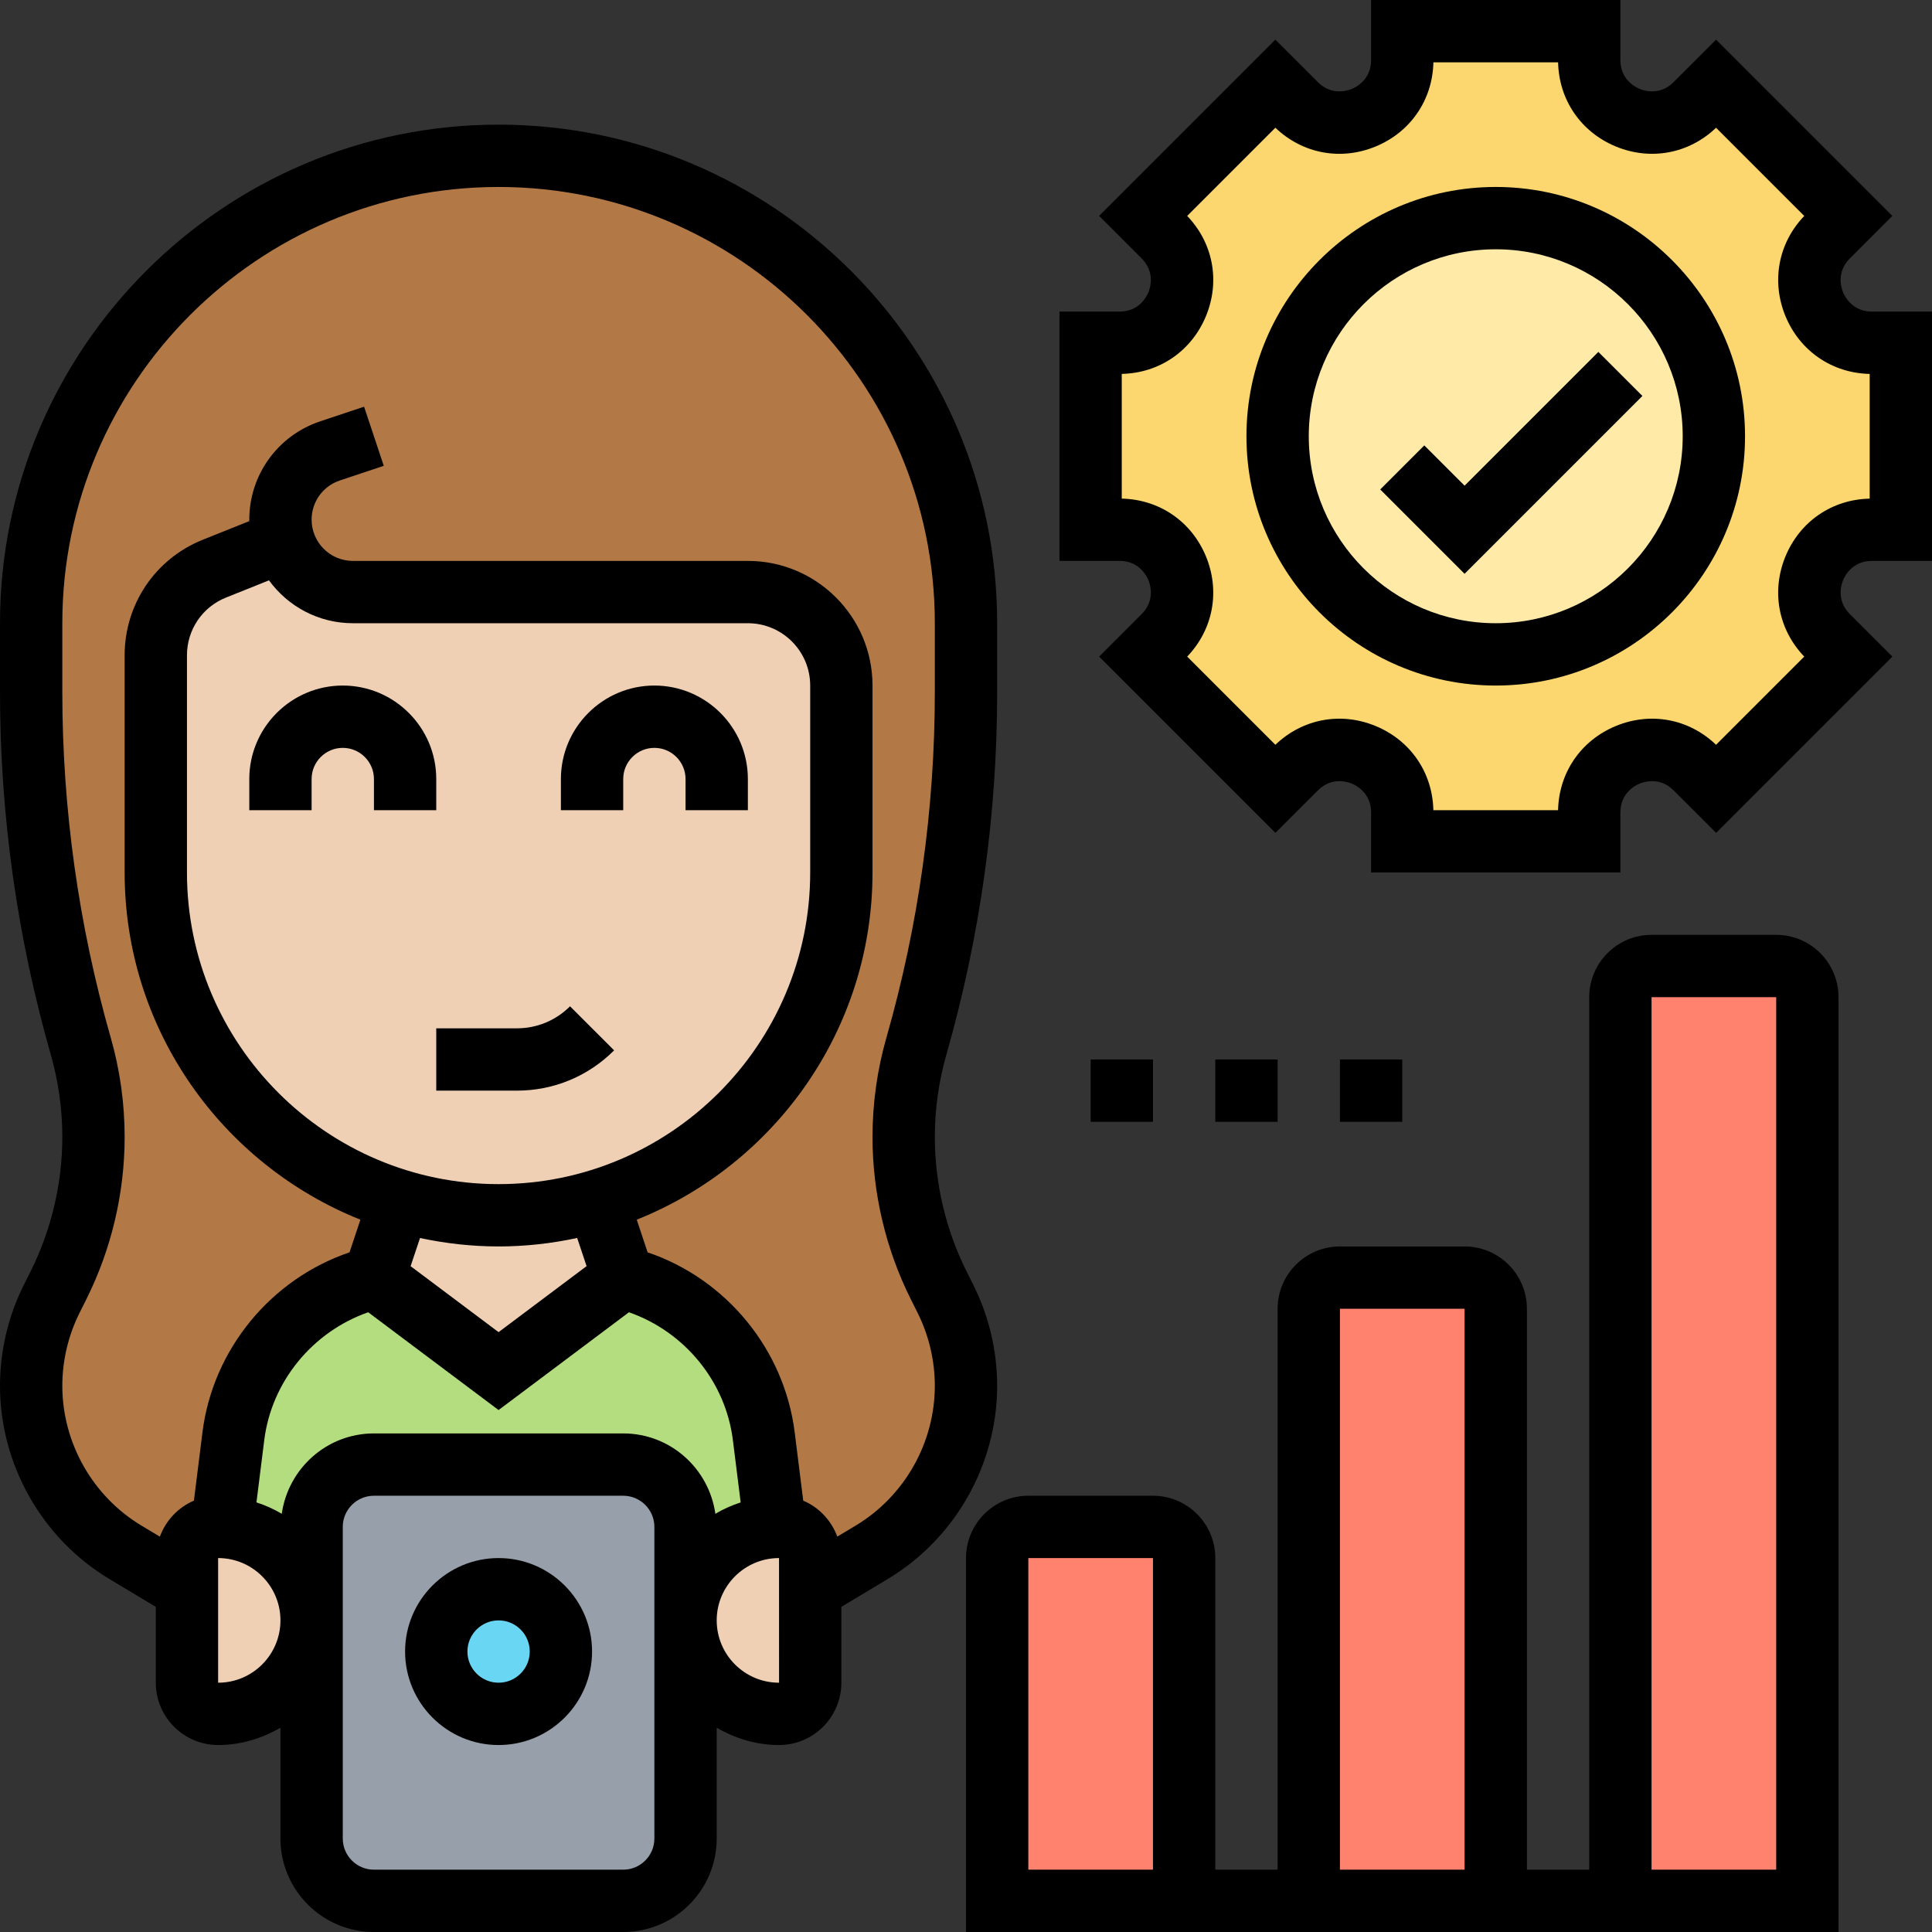 <svg id="_x33_0" enable-background="new 0 0 62 62" height="512" viewBox="0 0 62 62" width="512" xmlns="http://www.w3.org/2000/svg"><rect x="0" y="0" width="62" height="62" fill="#333333" stroke="none"/><g><g><g><path d="m58 32v29h-6v-29c0-.55.45-1 1-1h4c.55 0 1 .45 1 1z" fill="#ff826e"/></g><g><path d="m48 42v19h-6v-19c0-.55.45-1 1-1h4c.55 0 1 .45 1 1z" fill="#ff826e"/></g><g><path d="m38 50v11h-6v-11c0-.55.45-1 1-1h4c.55 0 1 .45 1 1z" fill="#ff826e"/></g><g><path d="m61 11v6h-.93c-1.78 0-2.67 2.15-1.41 3.41l.65.66-4.24 4.24-.66-.65c-1.26-1.26-3.41-.37-3.41 1.41v.93h-6v-.93c0-1.78-2.15-2.67-3.41-1.41l-.66.65-4.24-4.24.65-.66c1.26-1.26.37-3.41-1.41-3.41h-.93v-6h.93c1.78 0 2.67-2.15 1.41-3.41l-.65-.66 4.24-4.24.66.65c1.26 1.26 3.41.37 3.41-1.41v-.93h6v.93c0 1.78 2.15 2.67 3.41 1.41l.66-.65 4.24 4.24-.65.66c-1.26 1.26-.37 3.41 1.41 3.41z" fill="#fcd770"/></g><g><circle cx="48" cy="14" fill="#ffeaa7" r="7"/></g><g><path d="m5 28c0 4.97 3.29 9.17 7.82 10.53l-.82 2.47c-2.41.6-4.2 2.63-4.51 5.09l-.37 2.91v.01c-.04-.01-.08-.01-.12-.01-.55 0-1 .45-1 1v1l-1.97-1.18c-.94-.56-1.7-1.36-2.22-2.28s-.81-1.98-.81-3.07c0-.97.23-1.92.66-2.79l.22-.43c.74-1.48 1.12-3.11 1.12-4.76 0-.99-.14-1.97-.41-2.92-1.05-3.7-1.59-7.52-1.59-11.36v-2.21c0-4.14 1.68-7.89 4.4-10.6 2.71-2.72 6.46-4.4 10.6-4.4 8.28 0 15 6.72 15 15v2.21c0 3.84-.54 7.66-1.59 11.36-.27.95-.41 1.93-.41 2.92 0 1.65.38 3.28 1.12 4.76l.22.43c.43.87.66 1.82.66 2.79 0 2.19-1.15 4.22-3.03 5.35l-1.97 1.18v-1c0-.55-.45-1-1-1-.04 0-.08 0-.12.01v-.01l-.37-2.91c-.31-2.46-2.1-4.49-4.51-5.09l-.82-2.47c1.76-.53 3.33-1.48 4.6-2.75 1.99-1.99 3.22-4.74 3.22-7.78v-6c0-1.66-1.34-3-3-3h-12.68c-1.04 0-1.92-.69-2.22-1.63l-2.21.88c-1.14.45-1.89 1.55-1.89 2.78z" fill="#b27946"/></g><g><path d="m16 44 4-3c2.41.6 4.2 2.63 4.51 5.09l.37 2.91v.01c-.78.02-1.49.36-2 .87-.54.54-.88 1.29-.88 2.12v-3c0-1.1-.9-2-2-2h-8c-1.1 0-2 .9-2 2v3c0-.83-.34-1.58-.88-2.12-.51-.51-1.22-.85-2-.87v-.01l.37-2.91c.31-2.46 2.1-4.49 4.51-5.09z" fill="#b4dd7f"/></g><g><path d="m26 51v3c0 .55-.45 1-1 1-1.66 0-3-1.34-3-3 0-.83.34-1.58.88-2.12.51-.51 1.22-.85 2-.87.04-.01.08-.01.12-.01.55 0 1 .45 1 1z" fill="#f0d0b4"/></g><g><path d="m9.12 49.88c.54.54.88 1.29.88 2.12 0 1.66-1.34 3-3 3-.55 0-1-.45-1-1v-3-1c0-.55.45-1 1-1 .04 0 .08 0 .12.01.78.02 1.49.36 2 .87z" fill="#f0d0b4"/></g><g><path d="m20 41-4 3-4-3 .82-2.47c1 .31 2.07.47 3.18.47l3.18-.47z" fill="#f0d0b4"/></g><g><path d="m27 22v6c0 3.04-1.23 5.79-3.22 7.78-1.27 1.27-2.84 2.22-4.6 2.75l-3.18.47c-1.11 0-2.18-.16-3.18-.47-4.53-1.36-7.82-5.56-7.82-10.53v-6.97c0-1.23.75-2.33 1.89-2.78l2.21-.88c.3.94 1.18 1.63 2.22 1.63h12.68c1.66 0 3 1.34 3 3z" fill="#f0d0b4"/></g><g><path d="m22 52v7c0 1.1-.9 2-2 2h-8c-1.1 0-2-.9-2-2v-7-3c0-1.1.9-2 2-2h8c1.1 0 2 .9 2 2z" fill="#969faa"/></g><g><circle cx="16" cy="53" fill="#69d6f4" r="2"/></g></g><g><path d="m16.586 33h-2.586v2h2.586c1.18 0 2.288-.459 3.122-1.293l-1.415-1.414c-.456.456-1.062.707-1.707.707z"/><path d="m14 26v-1c0-1.654-1.346-3-3-3s-3 1.346-3 3v1h2v-1c0-.552.449-1 1-1s1 .448 1 1v1z"/><path d="m24 26v-1c0-1.654-1.346-3-3-3s-3 1.346-3 3v1h2v-1c0-.552.449-1 1-1s1 .448 1 1v1z"/><path d="m16 50c-1.654 0-3 1.346-3 3s1.346 3 3 3 3-1.346 3-3-1.346-3-3-3zm0 4c-.551 0-1-.448-1-1s.449-1 1-1 1 .448 1 1-.449 1-1 1z"/><path d="m31.236 41.236-.219-.438c-.665-1.331-1.017-2.82-1.017-4.309 0-.896.125-1.786.371-2.647 1.081-3.784 1.629-7.698 1.629-11.633v-2.209c0-8.822-7.178-16-16-16s-16 7.178-16 16v2.209c0 3.935.548 7.849 1.629 11.633.246.861.371 1.752.371 2.647 0 1.488-.352 2.978-1.017 4.309l-.219.438c-.5.999-.764 2.118-.764 3.236 0 2.526 1.346 4.902 3.511 6.201l1.489.893v2.434c0 1.103.897 2 2 2 .732 0 1.409-.212 2-.556v3.556c0 1.654 1.346 3 3 3h8c1.654 0 3-1.346 3-3v-3.556c.591.344 1.268.556 2 .556 1.103 0 2-.897 2-2v-2.434l1.488-.893c2.166-1.299 3.512-3.675 3.512-6.201 0-1.118-.264-2.237-.764-3.236zm-15.236-3.236c-5.514 0-10-4.486-10-10v-6.969c0-.822.493-1.552 1.257-1.856l1.375-.551c.605.833 1.587 1.376 2.693 1.376h12.675c1.103 0 2 .897 2 2v6c0 5.514-4.486 10-10 10zm0 2c.865 0 1.708-.097 2.522-.272l.302.904-2.824 2.118-2.823-2.117.302-.904c.813.174 1.656.271 2.521.271zm-4.184 2.112 4.184 3.138 4.184-3.138c1.778.622 3.099 2.213 3.335 4.103l.25 1.999c-.286.093-.558.213-.812.366-.206-1.455-1.447-2.58-2.957-2.58h-8c-1.51 0-2.751 1.125-2.958 2.579-.254-.152-.525-.272-.812-.366l.25-1.999c.237-1.889 1.558-3.479 3.336-4.102zm-4.816 11.888v-4c1.103 0 2 .897 2 2s-.897 2-2 2zm14 5c0 .552-.449 1-1 1h-8c-.551 0-1-.448-1-1v-10c0-.552.449-1 1-1h8c.551 0 1 .448 1 1zm4-5c-1.103 0-2-.897-2-2s.897-2 2-2l.001 4zm2.459-5.042-.589.354c-.192-.519-.586-.939-1.093-1.154l-.274-2.191c-.333-2.666-2.2-4.924-4.72-5.778l-.349-1.048c4.426-1.769 7.566-6.091 7.566-11.141v-6c0-2.206-1.794-4-4-4h-12.675c-.731 0-1.325-.594-1.325-1.324 0-.571.364-1.077.905-1.257l1.411-.47-.632-1.898-1.411.471c-1.359.453-2.273 1.72-2.273 3.154v.047l-1.486.595c-1.527.61-2.514 2.068-2.514 3.713v6.969c0 5.05 3.14 9.372 7.566 11.141l-.349 1.048c-2.52.854-4.387 3.112-4.72 5.778l-.274 2.191c-.507.215-.901.636-1.093 1.154l-.59-.354c-1.567-.939-2.54-2.659-2.54-4.486 0-.809.191-1.618.553-2.341l.219-.438c.803-1.608 1.228-3.407 1.228-5.204 0-1.081-.15-2.157-.448-3.196-1.03-3.605-1.552-7.335-1.552-11.084v-2.209c0-7.72 6.28-14 14-14s14 6.28 14 14v2.209c0 3.749-.522 7.479-1.552 11.084-.298 1.039-.448 2.115-.448 3.196 0 1.797.425 3.596 1.228 5.203l.219.438c.362.724.553 1.533.553 2.342 0 1.827-.973 3.547-2.541 4.486z"/><path d="m60.071 18h1.929v-8h-1.929c-.62 0-.864-.473-.924-.617s-.222-.651.217-1.09l1.363-1.364-5.656-5.656-1.365 1.363c-.438.439-.944.276-1.089.218-.144-.061-.617-.305-.617-.925v-1.929h-8v1.929c0 .62-.473.864-.618.925-.144.059-.65.223-1.09-.219l-1.364-1.362-5.656 5.656 1.364 1.364c.438.438.277.945.217 1.09s-.304.617-.924.617h-1.929v8h1.929c.62 0 .864.473.924.617s.222.651-.217 1.09l-1.363 1.364 5.656 5.656 1.365-1.363c.439-.438.945-.275 1.089-.218.144.061.617.305.617.925v1.929h8v-1.929c0-.62.473-.864.618-.925.145-.058.651-.222 1.09.219l1.364 1.362 5.656-5.656-1.364-1.364c-.438-.438-.277-.945-.217-1.09s.304-.617.924-.617zm-2.772-.148c-.464 1.121-.233 2.348.601 3.219l-2.83 2.83c-.871-.835-2.097-1.065-3.218-.602-1.121.464-1.825 1.495-1.852 2.701h-4.002c-.026-1.206-.731-2.237-1.852-2.701-1.12-.464-2.348-.232-3.218.602l-2.83-2.83c.834-.871 1.064-2.098.601-3.219-.464-1.12-1.495-1.824-2.701-1.851v-4.002c1.206-.026 2.236-.73 2.701-1.851.464-1.121.233-2.348-.601-3.219l2.83-2.83c.871.834 2.098 1.065 3.218.602 1.122-.464 1.827-1.495 1.853-2.701h4.002c.026 1.206.731 2.237 1.852 2.701 1.118.462 2.347.232 3.217-.601l2.83 2.83c-.834.871-1.064 2.098-.601 3.219.464 1.12 1.495 1.824 2.701 1.851v4.002c-1.206.025-2.237.729-2.701 1.85z"/><path d="m48 6c-4.411 0-8 3.589-8 8s3.589 8 8 8 8-3.589 8-8-3.589-8-8-8zm0 14c-3.309 0-6-2.691-6-6s2.691-6 6-6 6 2.691 6 6-2.691 6-6 6z"/><path d="m47 15.586-1.293-1.293-1.414 1.414 2.707 2.707 5.707-5.707-1.414-1.414z"/><path d="m57 30h-4c-1.103 0-2 .897-2 2v28h-2v-18c0-1.103-.897-2-2-2h-4c-1.103 0-2 .897-2 2v18h-2v-10c0-1.103-.897-2-2-2h-4c-1.103 0-2 .897-2 2v12h28v-30c0-1.103-.897-2-2-2zm-20 30h-4v-10h4zm6-18h4v18h-4zm14 18h-4v-28h4z"/><path d="m35 34h2v2h-2z"/><path d="m39 34h2v2h-2z"/><path d="m43 34h2v2h-2z"/></g></g></svg>